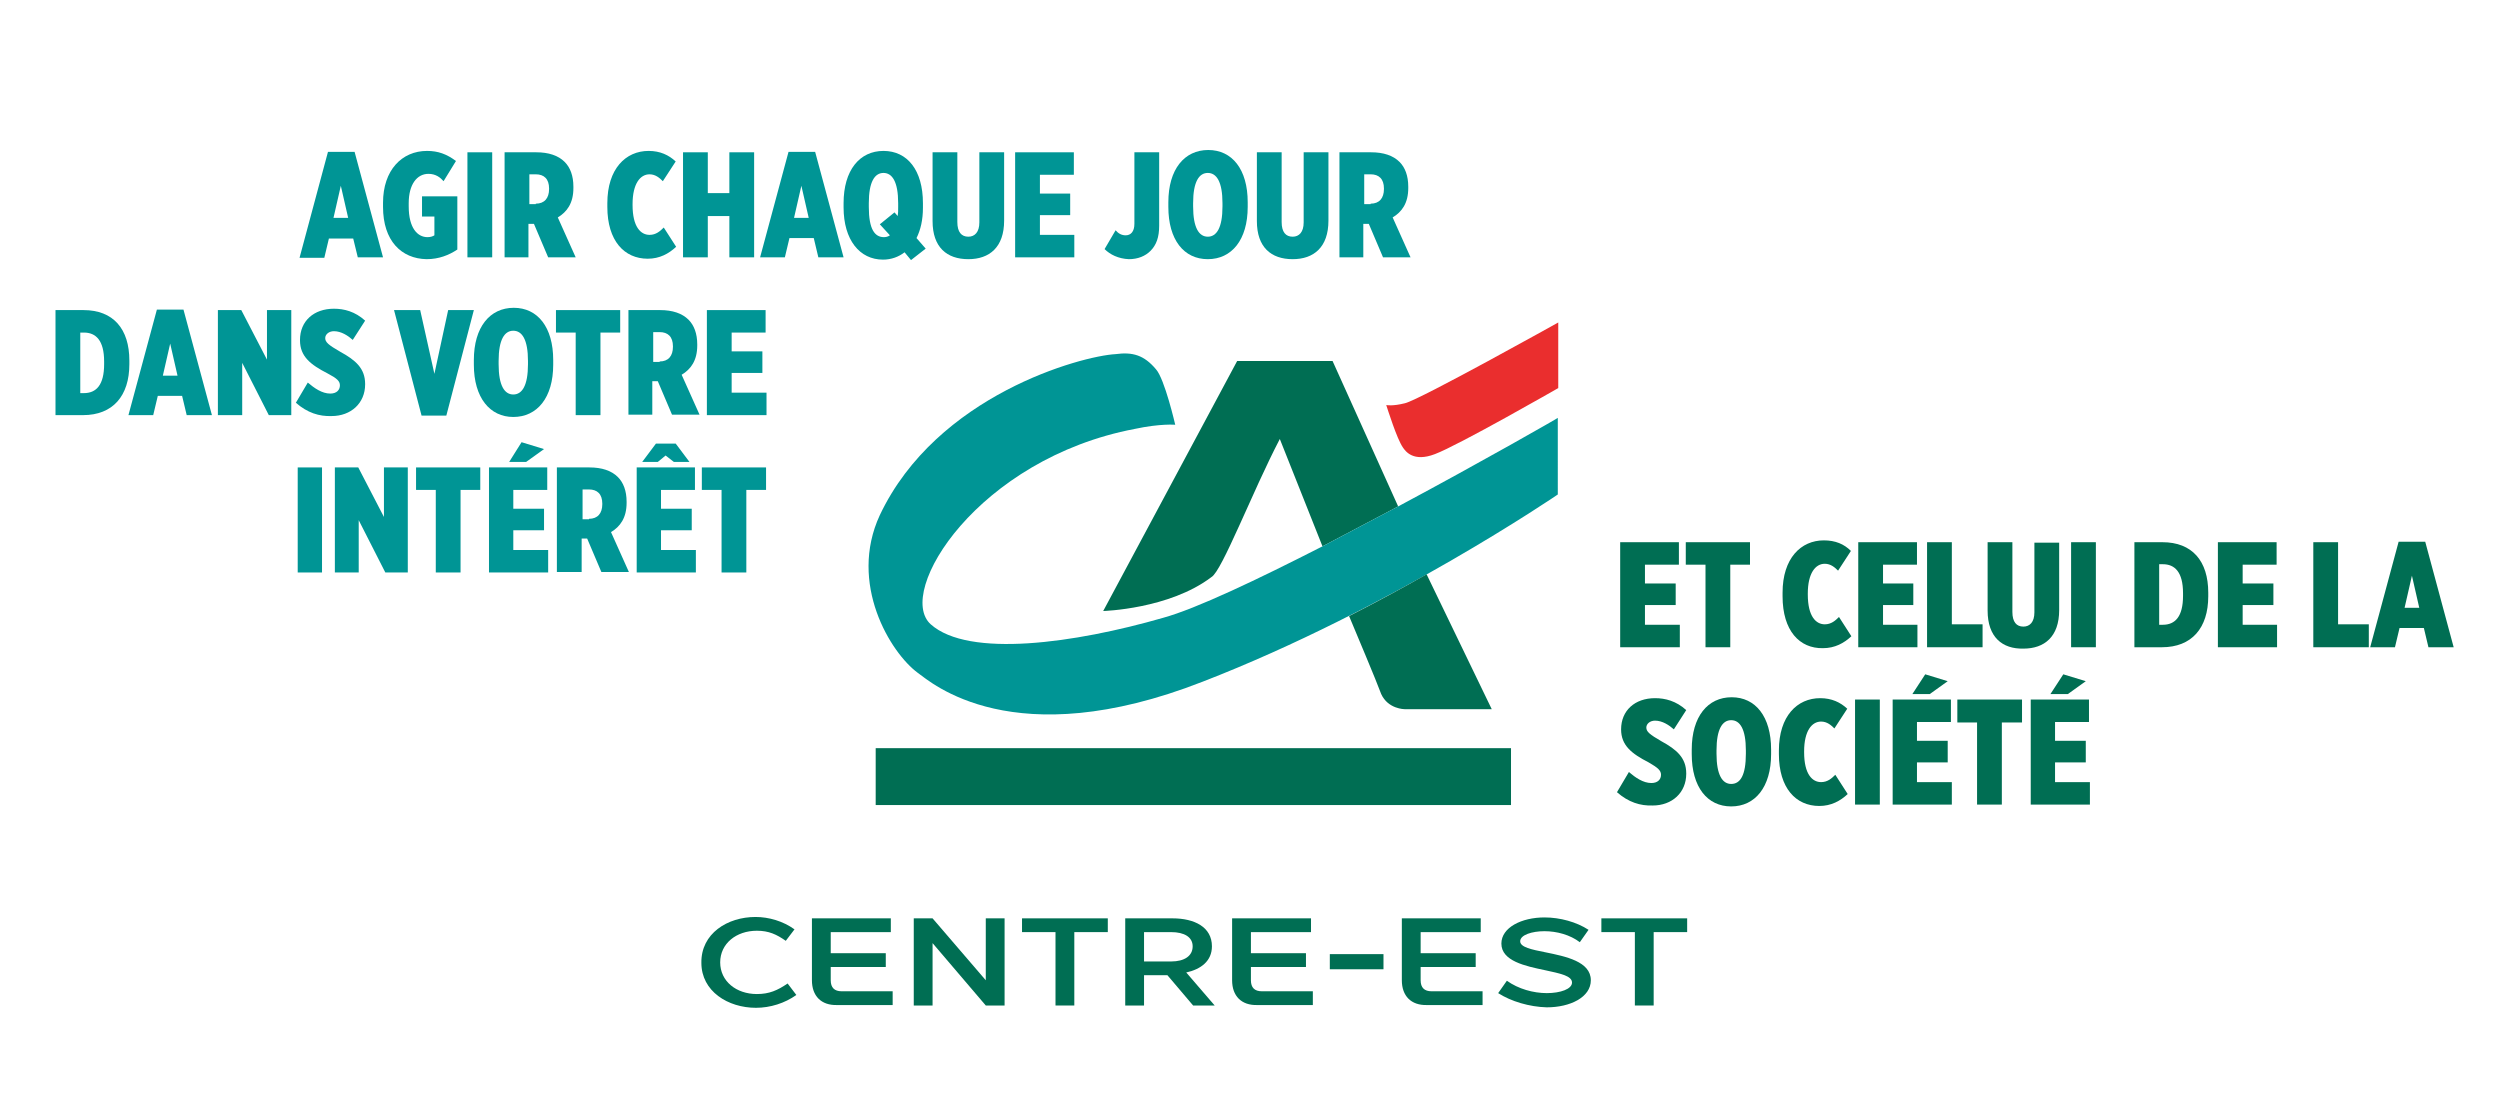 <?xml version="1.0" encoding="utf-8"?>
<!-- Generator: Adobe Illustrator 22.1.0, SVG Export Plug-In . SVG Version: 6.00 Build 0)  -->
<svg version="1.1" id="Calque_1" xmlns="http://www.w3.org/2000/svg" xmlns:xlink="http://www.w3.org/1999/xlink" x="0px" y="0px"
	 viewBox="0 0 545 240" style="enable-background:new 0 0 545 240;" xml:space="preserve">
<style type="text/css">
	.st0{fill:#006E53;}
	.st1{fill:#009595;}
	.st2{fill:#EA2E2E;}
</style>
<g>
	<polygon class="st0" points="329.4,163.1 329.4,175.5 190.9,175.5 190.9,163.1 329.4,163.1 	"/>
	<path class="st0" d="M279,95.7l9.3,23.4l16.5-8.7l-14.3-31.7h-20.8l-29.2,54.5c0,0,14.4-0.4,23.6-7.4
		C266.4,124.5,273,107.2,279,95.7L279,95.7L279,95.7L279,95.7z"/>
	<path class="st1" d="M304.8,110.4l-16.5,8.7c-14.1,7.2-27.5,13.6-34.8,15.6c-19.1,5.5-42.3,8.8-50.6,1.4
		c-7.8-7,10.3-36.1,44.5-42.6c5.6-1.2,8.8-0.9,8.8-0.9c0,0-2.3-10-4.2-12.1c-2.6-3.1-5.1-3.8-8.8-3.3c-7.4,0.4-39,8.9-51.4,35.1
		c-6.9,14.9,2.3,30,8.3,34.4c2.8,2,20.7,18.1,62.1,1.9c40.8-15.8,77.4-40.8,77.4-40.8V91.1C339.7,91.1,323.5,100.4,304.8,110.4
		L304.8,110.4z"/>
	<path class="st0" d="M294.1,134.3c1.5,3.6,5.9,14,7,17c1.5,3.3,5.1,3.3,5.1,3.3h19l-14.2-29.4C305.9,128.1,300.2,131.2,294.1,134.3
		L294.1,134.3z"/>
	<path class="st2" d="M339.7,84.6c0,0-21.8,12.5-26.9,14.4c-4.7,1.8-6.4-0.6-7-1.5c-1.3-1.9-3.3-8.3-3.6-9.2c0.1,0,1.3,0.3,4.1-0.4
		c3.3-0.8,33.4-17.6,33.4-17.6V84.6L339.7,84.6L339.7,84.6z"/>
	<path class="st0" d="M164.7,199.9c2.9,0,6,0.9,8.5,2.7l-1.9,2.5c-2-1.4-3.7-2.2-6.3-2.2c-4.5,0-8,2.8-8,6.9c0,4.1,3.5,6.9,8,6.9
		c2.7,0,4.5-0.8,6.7-2.3l1.9,2.5c-2.5,1.8-5.7,2.8-8.8,2.8c-6.1,0-11.9-3.6-11.9-9.8C152.8,203.5,158.6,199.9,164.7,199.9
		L164.7,199.9z"/>
	<path class="st0" d="M177,213.7v-13.5h17.2v3h-13.1v4.6h12v3h-12v2.9c0,1.6,0.8,2.4,2.4,2.4h11.1v3h-12.1
		C179,219.2,177,217.1,177,213.7L177,213.7z"/>
	<polygon class="st0" points="203.3,205.6 203.3,219.2 199.2,219.2 199.2,200.2 203.3,200.2 214.9,213.7 214.9,200.2 219,200.2 
		219,219.2 214.9,219.2 203.3,205.6 	"/>
	<polygon class="st0" points="222.8,203.2 222.8,200.2 241.5,200.2 241.5,203.2 234.2,203.2 234.2,219.2 230.1,219.2 230.1,203.2 
		222.8,203.2 	"/>
	<path class="st0" d="M255.3,209.6c2.9,0,4.7-1.2,4.7-3.3c0-2-1.8-3.1-4.7-3.1h-5.9v6.4H255.3L255.3,209.6z M245.3,200.2h10.3
		c4.8,0,8.6,1.9,8.6,6.1c0,3.2-2.4,5-5.6,5.7l6.2,7.2h-4.7l-5.6-6.6h-5.1v6.6h-4.1V200.2L245.3,200.2z"/>
	<path class="st0" d="M268.6,213.7v-13.5h17.2v3h-13.1v4.6h12v3h-12v2.9c0,1.6,0.8,2.4,2.4,2.4h11.1v3h-12.1
		C270.6,219.2,268.6,217.1,268.6,213.7L268.6,213.7z"/>
	<polygon class="st0" points="301.6,208 301.6,211.3 289.9,211.3 289.9,208 301.6,208 	"/>
	<path class="st0" d="M305.6,213.7v-13.5h17.2v3h-13.1v4.6h12v3h-12v2.9c0,1.6,0.8,2.4,2.4,2.4h11.1v3h-12.1
		C307.6,219.2,305.6,217.1,305.6,213.7L305.6,213.7z"/>
	<path class="st0" d="M326.6,216.5l1.9-2.7c2.5,1.8,5.8,2.7,8.7,2.7c3,0,5.5-0.9,5.5-2.3c0-1.5-2.7-2-5.9-2.7
		c-4.3-0.9-9.5-2-9.5-5.8c0-3.5,4.4-5.7,9.4-5.7c3.4,0,7,1,9.6,2.7l-1.9,2.7c-2.1-1.6-5-2.4-7.7-2.4c-2.7,0-5.3,0.8-5.3,2.2
		c0,1.3,2.5,1.8,5.5,2.4c4.4,0.9,9.9,2,9.9,6.1c0,3.7-4.5,5.9-9.6,5.9C333.4,219.5,329.4,218.3,326.6,216.5L326.6,216.5z"/>
	<polygon class="st0" points="349.1,203.2 349.1,200.2 367.8,200.2 367.8,203.2 360.5,203.2 360.5,219.2 356.4,219.2 356.4,203.2 
		349.1,203.2 	"/>
	<path class="st0" d="M352.5,172.7l2.6-4.4c1.4,1.2,3.1,2.4,4.9,2.4c1.4,0,2.1-0.8,2.1-1.8c0-0.9-0.6-1.5-2.7-2.7
		c-3.7-1.9-6-3.7-6-7.2V159c0-4.1,3-6.8,7.4-6.8c2.2,0,4.6,0.6,6.8,2.6l-2.7,4.2c-1-0.9-2.5-1.9-4.1-1.9c-1.1,0-1.9,0.7-1.9,1.5v0
		c0,0.9,0.7,1.5,3.3,3c3.3,1.8,5.4,3.6,5.4,7v0.1c0,4.1-3.1,6.9-7.3,6.9C357.6,175.7,355,174.9,352.5,172.7L352.5,172.7z"/>
	<path class="st0" d="M380.6,164.3v-0.7c0-4.7-1.3-6.6-3.2-6.6s-3.2,1.9-3.2,6.6v0.7c0,4.7,1.3,6.6,3.2,6.6
		C379.4,170.9,380.6,169,380.6,164.3L380.6,164.3z M368.8,164.4v-1c0-7.2,3.5-11.4,8.7-11.4c5.2,0,8.6,4.2,8.6,11.4v1
		c0,7.2-3.5,11.4-8.7,11.4S368.8,171.6,368.8,164.4L368.8,164.4z"/>
	<path class="st0" d="M387.8,164.4v-0.8c0-7.5,4-11.4,9-11.4c2.5,0,4.4,0.9,5.9,2.3l-2.8,4.3c-0.7-0.7-1.6-1.5-2.9-1.5
		c-2,0-3.7,2-3.7,6.5v0.2c0,4.8,1.8,6.5,3.7,6.5c1.4,0,2.3-0.8,3.1-1.6l2.7,4.2c-1.6,1.5-3.6,2.6-6.2,2.6
		C391.5,175.7,387.8,171.8,387.8,164.4L387.8,164.4z"/>
	<polygon class="st0" points="404.4,152.5 409.8,152.5 409.8,175.4 404.4,175.4 404.4,152.5 	"/>
	<path class="st0" d="M419.7,147l4.9,1.5l-3.9,2.8h-3.8L419.7,147L419.7,147z M412.5,152.5h12.8v4.9h-7.4v4.1h6.7v4.7h-6.7v4.3h7.6
		v4.9h-12.9V152.5L412.5,152.5z"/>
	<polygon class="st0" points="431,157.5 426.7,157.5 426.7,152.5 440.8,152.5 440.8,157.5 436.4,157.5 436.4,175.4 431,175.4 
		431,157.5 	"/>
	<path class="st0" d="M449.8,147l4.9,1.5l-3.9,2.8H447L449.8,147L449.8,147z M442.6,152.5h12.8v4.9h-7.4v4.1h6.7v4.7h-6.7v4.3h7.6
		v4.9h-12.9V152.5L442.6,152.5z"/>
	<polygon class="st0" points="353.2,118.2 366,118.2 366,123.1 358.6,123.1 358.6,127.2 365.3,127.2 365.3,131.9 358.6,131.9 
		358.6,136.2 366.2,136.2 366.2,141.1 353.2,141.1 353.2,118.2 	"/>
	<polygon class="st0" points="371.8,123.1 367.5,123.1 367.5,118.2 381.5,118.2 381.5,123.1 377.2,123.1 377.2,141.1 371.8,141.1 
		371.8,123.1 	"/>
	<path class="st0" d="M388.6,130v-0.8c0-7.5,4-11.4,9-11.4c2.5,0,4.4,0.8,5.9,2.3l-2.8,4.3c-0.7-0.7-1.6-1.5-2.9-1.5
		c-2,0-3.7,2-3.7,6.5v0.2c0,4.8,1.8,6.5,3.7,6.5c1.4,0,2.3-0.8,3.1-1.6l2.7,4.2c-1.6,1.5-3.6,2.6-6.2,2.6
		C392.3,141.4,388.6,137.5,388.6,130L388.6,130z"/>
	<polygon class="st0" points="405.1,118.2 417.9,118.2 417.9,123.1 410.5,123.1 410.5,127.2 417.1,127.2 417.1,131.9 410.5,131.9 
		410.5,136.2 418,136.2 418,141.1 405.1,141.1 405.1,118.2 	"/>
	<polygon class="st0" points="420.1,118.2 425.5,118.2 425.5,136.1 432.2,136.1 432.2,141.1 420.1,141.1 420.1,118.2 	"/>
	<path class="st0" d="M433.3,133.1v-14.9h5.4v15.2c0,2.2,0.9,3.2,2.4,3.2c1.4,0,2.4-1,2.4-3.1v-15.2h5.4V133c0,5.8-3.2,8.4-7.8,8.4
		C436.5,141.5,433.3,138.9,433.3,133.1L433.3,133.1z"/>
	<polygon class="st0" points="451.5,118.2 456.9,118.2 456.9,141.1 451.5,141.1 451.5,118.2 	"/>
	<path class="st0" d="M470.7,123v13.2h0.8c2.7,0,4.4-1.8,4.4-6.3v-0.6c0-4.6-1.8-6.3-4.4-6.3H470.7L470.7,123z M465.3,118.2h6.1
		c6.5,0,10,4.1,10,11v0.8c0,6.9-3.6,11.1-10.1,11.1h-6V118.2L465.3,118.2z"/>
	<polygon class="st0" points="483.5,118.2 496.3,118.2 496.3,123.1 488.9,123.1 488.9,127.2 495.6,127.2 495.6,131.9 488.9,131.9 
		488.9,136.2 496.4,136.2 496.4,141.1 483.5,141.1 483.5,118.2 	"/>
	<polygon class="st0" points="504.3,118.2 509.7,118.2 509.7,136.1 516.4,136.1 516.4,141.1 504.3,141.1 504.3,118.2 	"/>
	<path class="st0" d="M527.4,132.5l-1.6-7l-1.6,7H527.4L527.4,132.5z M522.9,118.1h5.8l6.2,23h-5.5l-1-4.2h-5.3l-1,4.2h-5.4
		L522.9,118.1L522.9,118.1z"/>
	<path class="st1" d="M75.9,47.5l-1.6-7l-1.6,7H75.9L75.9,47.5z M71.5,33.1h5.8l6.2,23H78L77,52h-5.3l-1,4.2h-5.4L71.5,33.1
		L71.5,33.1z"/>
	<path class="st1" d="M83.5,45.1v-0.9c0-7.1,4.1-11.3,9.6-11.3c2.4,0,4.3,0.7,6.3,2.2l-2.7,4.4c-0.7-0.8-1.7-1.6-3.3-1.6
		c-2.5,0-4.3,2.3-4.3,6.4V45c0,4.7,1.9,6.7,4.1,6.7c0.7,0,1.2-0.2,1.5-0.4v-4.1h-2.7v-4.4h7.7v11.6c-1.8,1.2-4,2.1-6.7,2.1
		C87.5,56.4,83.5,52.5,83.5,45.1L83.5,45.1z"/>
	<polygon class="st1" points="101.9,33.2 107.3,33.2 107.3,56.1 101.9,56.1 101.9,33.2 	"/>
	<path class="st1" d="M116.8,44.4c1.9,0,2.9-1.2,2.9-3.2v-0.1c0-2.1-1.1-3.1-2.9-3.1h-1.4v6.5H116.8L116.8,44.4z M110,33.2h6.9
		c2.7,0,4.8,0.7,6.2,2.1c1.2,1.2,1.9,3,1.9,5.4V41c0,3.3-1.4,5.2-3.4,6.4l3.9,8.7h-6l-3.1-7.3h-1.2v7.3H110V33.2L110,33.2z"/>
	<path class="st1" d="M132.4,45.1v-0.8c0-7.5,4-11.4,9-11.4c2.5,0,4.4,0.9,5.9,2.3l-2.8,4.3c-0.7-0.7-1.6-1.5-2.9-1.5
		c-2,0-3.7,2-3.7,6.5v0.2c0,4.8,1.8,6.5,3.7,6.5c1.4,0,2.3-0.8,3.1-1.6l2.7,4.2c-1.6,1.5-3.6,2.6-6.2,2.6
		C136.1,56.4,132.4,52.5,132.4,45.1L132.4,45.1z"/>
	<polygon class="st1" points="148.9,33.2 154.3,33.2 154.3,42.1 159,42.1 159,33.2 164.4,33.2 164.4,56.1 159,56.1 159,47.1 
		154.3,47.1 154.3,56.1 148.9,56.1 148.9,33.2 	"/>
	<path class="st1" d="M176.3,47.5l-1.6-7l-1.6,7H176.3L176.3,47.5z M171.9,33.1h5.8l6.2,23h-5.5l-1-4.2h-5.3l-1,4.2h-5.4L171.9,33.1
		L171.9,33.1z"/>
	<path class="st1" d="M194,51.3l-2.2-2.4l3.2-2.6l0.7,0.8c0.1-0.6,0.1-1.2,0.1-2v-0.8c0-4.7-1.3-6.6-3.2-6.6c-1.9,0-3.2,1.9-3.2,6.6
		v0.8c0,4.9,1.3,6.6,3.3,6.6C193.1,51.7,193.6,51.6,194,51.3L194,51.3z M198.6,56.7l-1.4-1.7c-1.3,1-2.9,1.6-4.7,1.6
		c-5.1,0-8.6-4.3-8.6-11.4v-0.9c0-7.2,3.5-11.4,8.7-11.4c5.2,0,8.6,4.2,8.6,11.4v1c0,2.6-0.5,4.8-1.4,6.6l2,2.3L198.6,56.7
		L198.6,56.7z"/>
	<path class="st1" d="M203.3,48.2V33.2h5.4v15.2c0,2.2,0.9,3.2,2.4,3.2c1.4,0,2.4-1,2.4-3.1V33.2h5.4v14.9c0,5.8-3.2,8.4-7.8,8.4
		C206.4,56.5,203.3,53.9,203.3,48.2L203.3,48.2z"/>
	<polygon class="st1" points="221.3,33.2 234.1,33.2 234.1,38.1 226.7,38.1 226.7,42.2 233.3,42.2 233.3,46.9 226.7,46.9 
		226.7,51.2 234.2,51.2 234.2,56.1 221.3,56.1 221.3,33.2 	"/>
	<path class="st1" d="M240.8,54.3l2.4-4.1c0.6,0.7,1.3,1.1,2.2,1.1c1.1,0,1.9-0.8,1.9-2.5V33.2h5.4v16c0,2.5-0.6,4.2-1.9,5.5
		c-1.1,1.1-2.7,1.8-4.7,1.8C243.8,56.4,242,55.5,240.8,54.3L240.8,54.3z"/>
	<path class="st1" d="M266.5,45v-0.7c0-4.7-1.3-6.6-3.2-6.6c-1.9,0-3.2,1.9-3.2,6.6V45c0,4.7,1.3,6.6,3.2,6.6
		C265.2,51.6,266.5,49.7,266.5,45L266.5,45z M254.7,45.1v-1c0-7.2,3.5-11.4,8.7-11.4c5.2,0,8.6,4.2,8.6,11.4v1
		c0,7.2-3.5,11.4-8.7,11.4C258.1,56.5,254.7,52.3,254.7,45.1L254.7,45.1z"/>
	<path class="st1" d="M274,48.2V33.2h5.4v15.2c0,2.2,0.9,3.2,2.4,3.2c1.4,0,2.4-1,2.4-3.1V33.2h5.4v14.9c0,5.8-3.2,8.4-7.8,8.4
		C277.1,56.5,274,53.9,274,48.2L274,48.2z"/>
	<path class="st1" d="M298.8,44.4c1.9,0,2.9-1.2,2.9-3.2v-0.1c0-2.1-1.1-3.1-2.9-3.1h-1.4v6.5H298.8L298.8,44.4z M292,33.2h6.9
		c2.7,0,4.8,0.7,6.2,2.1c1.2,1.2,1.9,3,1.9,5.4V41c0,3.3-1.4,5.2-3.4,6.4l3.9,8.7h-6l-3.1-7.3h-1.2v7.3H292V33.2L292,33.2z"/>
	<path class="st1" d="M17.5,72.5v13.2h0.8c2.7,0,4.4-1.8,4.4-6.3v-0.6c0-4.6-1.8-6.3-4.4-6.3H17.5L17.5,72.5z M12.1,67.6h6.1
		c6.5,0,10,4.1,10,11v0.8c0,6.9-3.6,11.1-10.1,11.1h-6V67.6L12.1,67.6z"/>
	<path class="st1" d="M38.7,81.9l-1.6-7l-1.6,7H38.7L38.7,81.9z M34.2,67.5H40l6.2,23h-5.5l-1-4.2h-5.3l-1,4.2h-5.4L34.2,67.5
		L34.2,67.5z"/>
	<polygon class="st1" points="47.5,67.6 52.6,67.6 58.2,78.4 58.2,67.6 63.5,67.6 63.5,90.5 58.6,90.5 52.8,79.1 52.8,90.5 
		47.5,90.5 47.5,67.6 	"/>
	<path class="st1" d="M64.5,87.8l2.6-4.4c1.4,1.2,3.1,2.4,4.9,2.4c1.4,0,2.1-0.8,2.1-1.8c0-0.9-0.6-1.5-2.7-2.6
		c-3.7-1.9-6-3.7-6-7.2v-0.1c0-4.1,3-6.8,7.4-6.8c2.2,0,4.6,0.6,6.8,2.6l-2.7,4.2c-1-0.9-2.5-1.9-4.1-1.9c-1.1,0-1.9,0.7-1.9,1.5v0
		c0,0.9,0.7,1.5,3.3,3c3.3,1.8,5.4,3.6,5.4,7v0.1c0,4.1-3.1,6.9-7.3,6.9C69.6,90.8,67,90,64.5,87.8L64.5,87.8z"/>
	<polygon class="st1" points="85.9,67.6 91.6,67.6 94.7,81.5 97.7,67.6 103.3,67.6 97.3,90.6 91.9,90.6 85.9,67.6 	"/>
	<path class="st1" d="M115.1,79.4v-0.7c0-4.7-1.3-6.6-3.2-6.6c-1.9,0-3.2,1.9-3.2,6.6v0.7c0,4.7,1.3,6.6,3.2,6.6
		C113.8,86,115.1,84.1,115.1,79.4L115.1,79.4z M103.3,79.5v-1c0-7.2,3.5-11.4,8.7-11.4c5.2,0,8.6,4.2,8.6,11.4v1
		c0,7.2-3.5,11.4-8.7,11.4C106.8,90.9,103.3,86.7,103.3,79.5L103.3,79.5z"/>
	<polygon class="st1" points="125.5,72.5 121.2,72.5 121.2,67.6 135.2,67.6 135.2,72.5 130.9,72.5 130.9,90.5 125.5,90.5 
		125.5,72.5 	"/>
	<path class="st1" d="M143.8,78.8c1.9,0,2.9-1.2,2.9-3.2v-0.1c0-2.1-1.1-3.1-2.9-3.1h-1.4v6.5H143.8L143.8,78.8z M137,67.6h6.9
		c2.7,0,4.8,0.7,6.2,2.1c1.2,1.2,1.9,3,1.9,5.4v0.2c0,3.3-1.4,5.2-3.4,6.4l3.9,8.7h-6l-3.1-7.3h-1.2v7.3H137V67.6L137,67.6z"/>
	<polygon class="st1" points="154.1,67.6 166.9,67.6 166.9,72.5 159.5,72.5 159.5,76.6 166.2,76.6 166.2,81.3 159.5,81.3 
		159.5,85.6 167.1,85.6 167.1,90.5 154.1,90.5 154.1,67.6 	"/>
	<polygon class="st1" points="64.9,101.9 70.2,101.9 70.2,124.8 64.9,124.8 64.9,101.9 	"/>
	<polygon class="st1" points="73,101.9 78.1,101.9 83.7,112.7 83.7,101.9 88.9,101.9 88.9,124.8 84,124.8 78.2,113.4 78.2,124.8 
		73,124.8 73,101.9 	"/>
	<polygon class="st1" points="95,106.8 90.7,106.8 90.7,101.9 104.7,101.9 104.7,106.8 100.4,106.8 100.4,124.8 95,124.8 95,106.8 	
		"/>
	<path class="st1" d="M113.7,96.4l4.9,1.5l-3.9,2.8H111L113.7,96.4L113.7,96.4z M106.5,101.9h12.8v4.9h-7.4v4.1h6.7v4.7h-6.7v4.3
		h7.6v4.9h-12.9V101.9L106.5,101.9z"/>
	<path class="st1" d="M128.4,113.1c1.9,0,2.9-1.2,2.9-3.2v-0.1c0-2.1-1.1-3.1-2.9-3.1h-1.4v6.5H128.4L128.4,113.1z M121.6,101.9h6.9
		c2.7,0,4.8,0.7,6.2,2.1c1.2,1.2,1.9,3,1.9,5.4v0.2c0,3.3-1.4,5.2-3.4,6.4l3.9,8.7h-6l-3.1-7.3h-1.2v7.3h-5.4V101.9L121.6,101.9z"/>
	<path class="st1" d="M143,96.7h4.3l3,4h-3.4l-1.8-1.4l-1.7,1.4h-3.4L143,96.7L143,96.7z M138.7,101.9h12.8v4.9h-7.4v4.1h6.7v4.7
		h-6.7v4.3h7.6v4.9h-12.9V101.9L138.7,101.9z"/>
	<polygon class="st1" points="157.3,106.8 153,106.8 153,101.9 167,101.9 167,106.8 162.7,106.8 162.7,124.8 157.3,124.8 
		157.3,106.8 	"/>
</g>
</svg>
